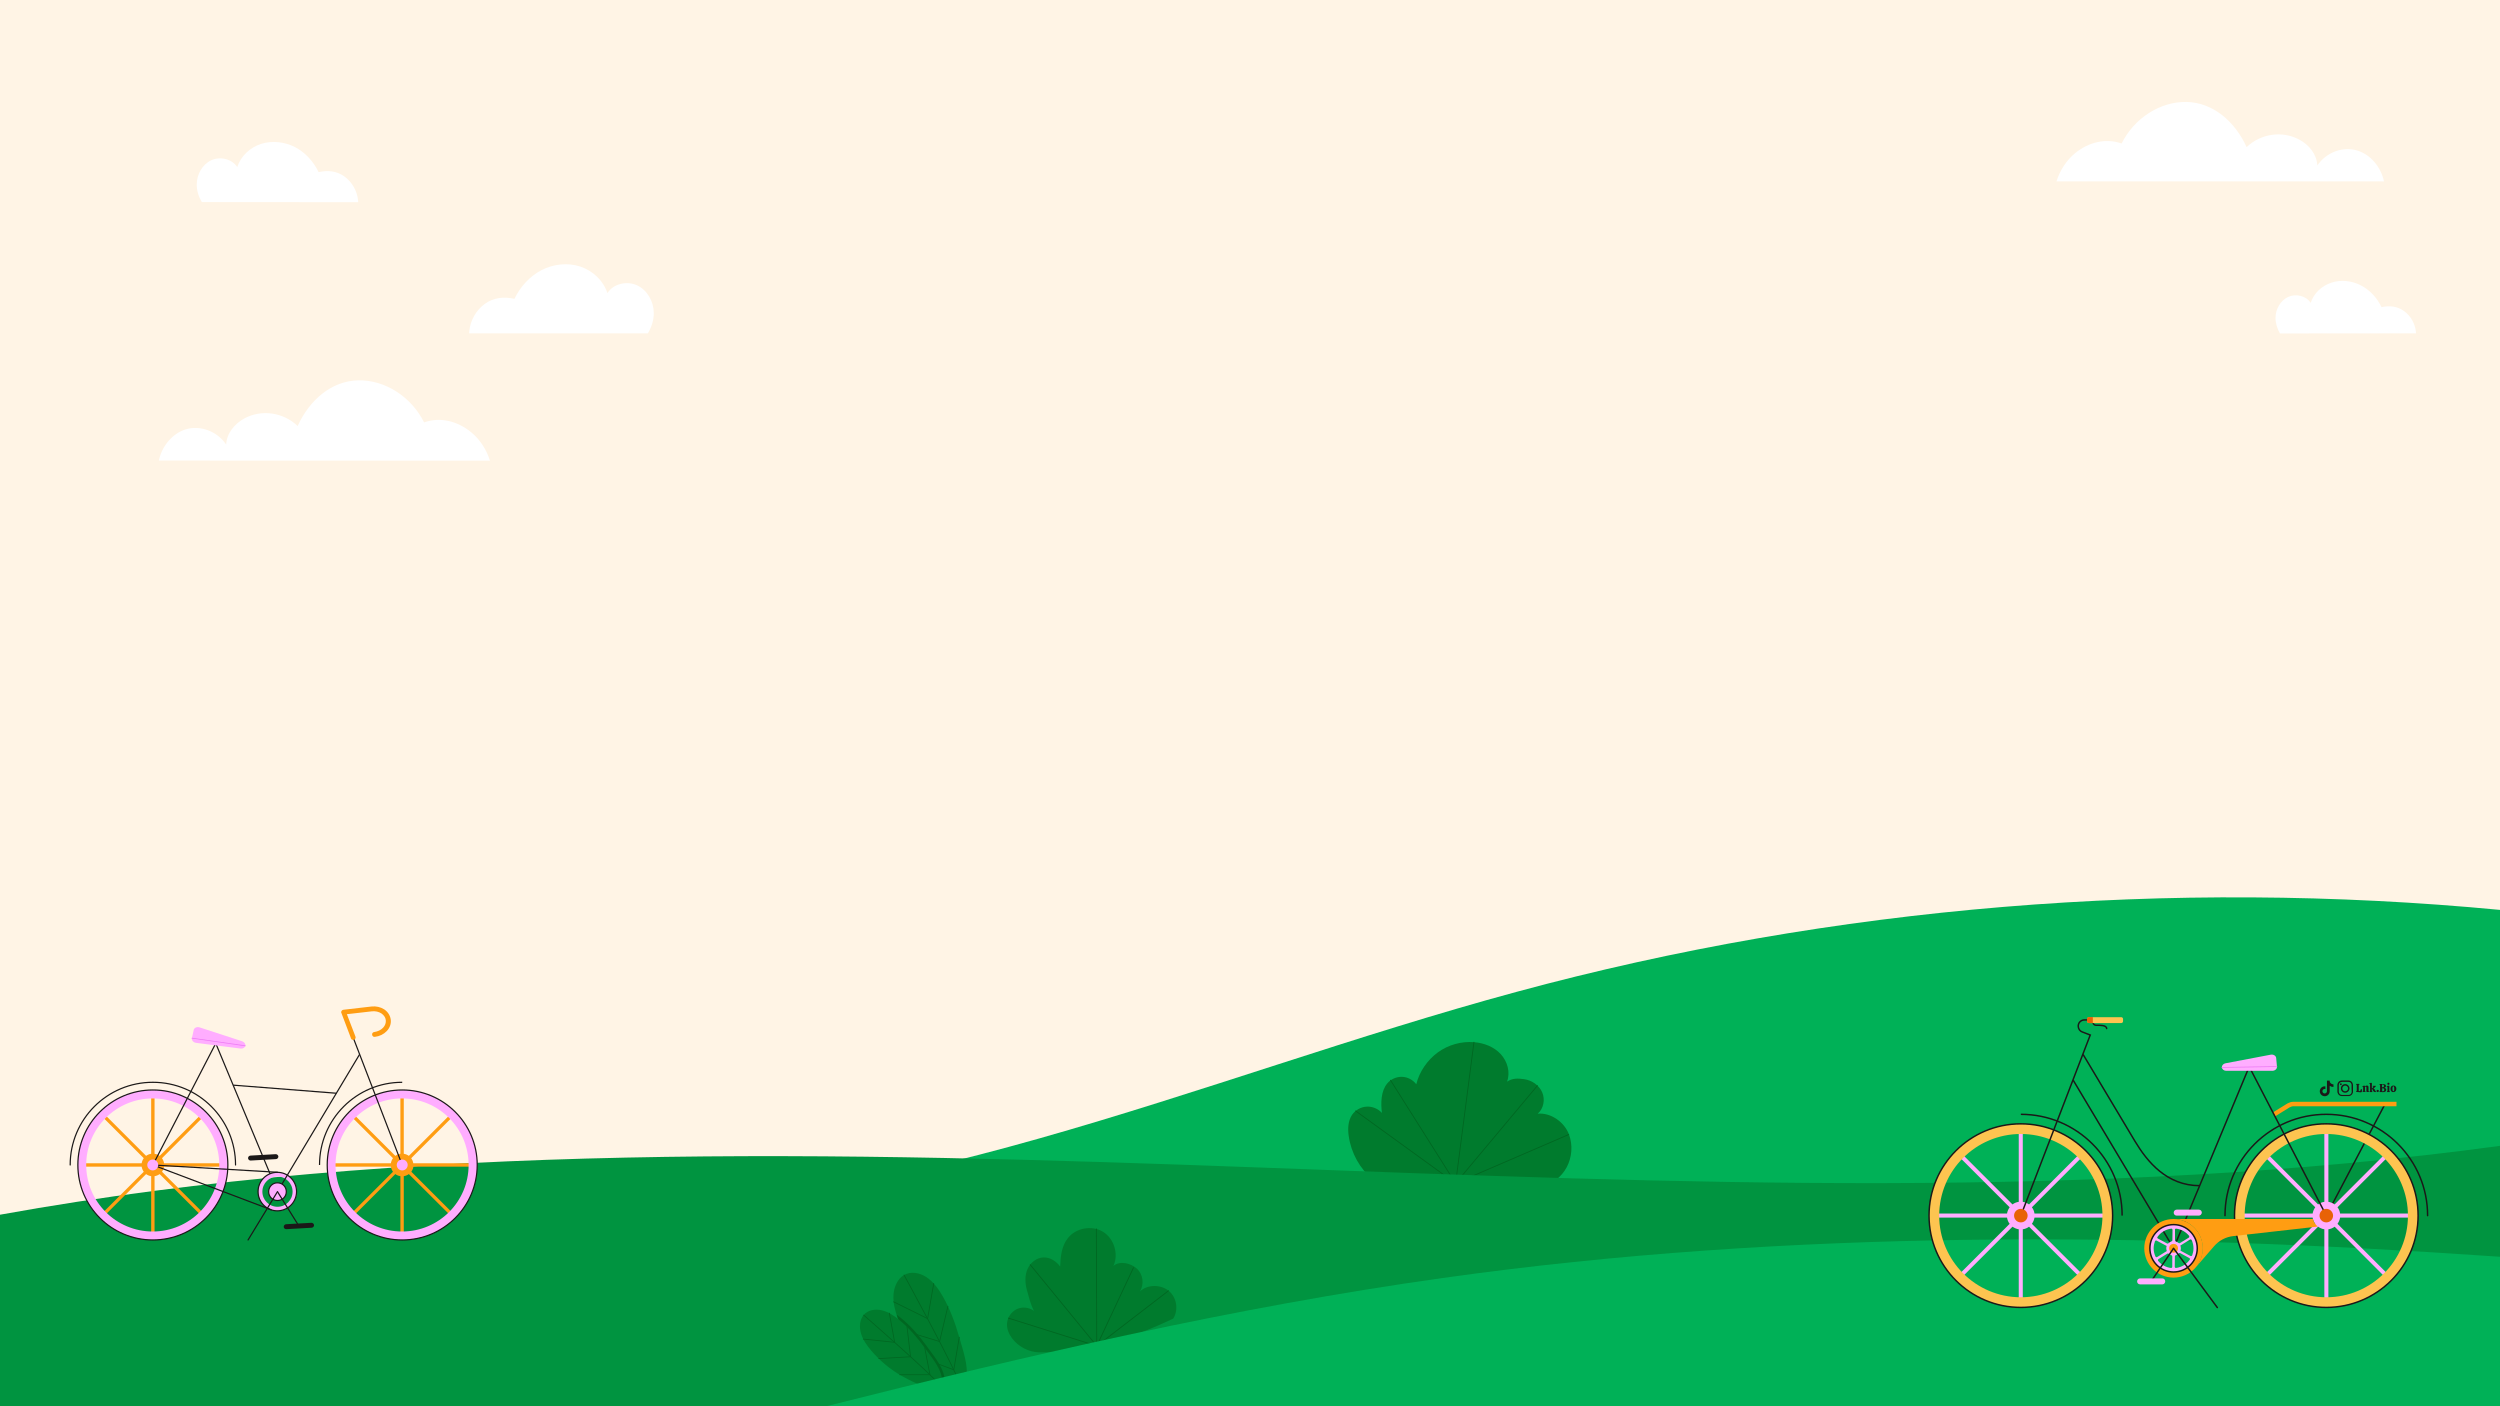 <?xml version="1.0" encoding="utf-8"?>
<!-- Generator: Adobe Illustrator 26.3.1, SVG Export Plug-In . SVG Version: 6.00 Build 0)  -->
<svg version="1.1" id="Layer_2_00000047038296340135503810000016814839915446983358_"
	 xmlns="http://www.w3.org/2000/svg" xmlns:xlink="http://www.w3.org/1999/xlink" x="0px" y="0px" viewBox="0 0 1920 1080"
	 style="enable-background:new 0 0 1920 1080;" xml:space="preserve">
<style type="text/css">
	.st0{fill:#FFF4E5;}
	.st1{fill:#FFFFFF;}
	.st2{fill:#00B157;}
	.st3{fill:#007B2D;}
	.st4{fill:none;stroke:#006721;stroke-width:0.67;stroke-linecap:round;stroke-linejoin:round;stroke-miterlimit:10;}
	.st5{fill:#009440;}
	.st6{fill:#FF9D12;}
	.st7{fill:#FFADFF;}
	.st8{fill:none;stroke:#1B1818;stroke-width:0.936;stroke-linecap:round;stroke-linejoin:round;stroke-miterlimit:10;}
	.st9{fill:none;stroke:#1B1818;stroke-width:0.936;stroke-linecap:round;stroke-linejoin:round;stroke-miterlimit:10;}
	.st10{fill:none;stroke:#1B1818;stroke-width:0.936;stroke-miterlimit:10;}
	.st11{fill:#1B1818;}
	.st12{fill:none;stroke:#EC79F3;stroke-width:0.562;stroke-linecap:round;stroke-linejoin:round;stroke-miterlimit:10;}
	.st13{fill:none;stroke:#006721;stroke-width:0.681;stroke-linecap:round;stroke-linejoin:round;stroke-miterlimit:10;}
	.st14{fill:none;stroke:#006721;stroke-width:0.638;stroke-linecap:round;stroke-linejoin:round;stroke-miterlimit:10;}
	.st15{fill:#006721;}
	.st16{fill:none;stroke:#1B1818;stroke-width:1.147;stroke-linecap:round;stroke-linejoin:round;stroke-miterlimit:10;}
	.st17{fill:none;stroke:#FF9D12;stroke-width:3.442;stroke-miterlimit:10;}
	.st18{fill:none;stroke:#1B1818;stroke-width:1.147;stroke-linecap:round;stroke-miterlimit:10;}
	.st19{fill:#FDC450;}
	.st20{fill:none;stroke:#1B1818;stroke-width:1.147;stroke-miterlimit:10;}
	.st21{fill:#E86207;}
	.st22{fill:none;stroke:#EC79F3;stroke-width:0.574;stroke-linecap:round;stroke-linejoin:round;stroke-miterlimit:10;}
</style>
<rect class="st0" width="1920" height="1080"/>
<path class="st1" d="M376.3,353.8c-2.7-8.6-7.7-16.3-14.4-21.8c-10.5-8.6-23.8-12-36.2-7.6c-9.8-19.7-30-32.7-50.5-32.3
	c-20.5,0.4-37.5,15-46.6,35.1c-11-10.6-27.9-13-41-5.8c-7.2,4-13.5,11.1-13.9,20c-7-10.3-20-15.1-31.3-11.6
	c-10,3.2-18.1,12.8-20.4,23.9L376.3,353.8L376.3,353.8z"/>
<path class="st1" d="M1579.4,139.2c2.7-8.5,7.7-16.1,14.2-21.5c10.4-8.5,23.5-11.8,35.8-7.5c9.7-19.5,29.7-32.3,49.9-31.9
	c20.2,0.4,37.1,14.9,46.1,34.7c10.9-10.5,27.6-12.8,40.6-5.7c7.2,3.9,13.3,11,13.7,19.8c6.9-10.2,19.8-15,31-11.4
	c9.9,3.1,17.9,12.6,20.2,23.6h-251.5L1579.4,139.2L1579.4,139.2z"/>
<path class="st1" d="M360.3,256c0-0.5,0-1,0.1-1.6c0.8-8.3,5.2-16.1,11.9-21c6.7-4.9,14.7-5.7,22.8-3.9c4.4-9.2,11.6-17.2,20.7-22
	c9.1-4.7,20.1-6,29.8-2.8c9.7,3.2,17.7,10.7,20.9,20.4c4.6-7.3,15.1-9.6,22.9-5.9c7.8,3.7,12.6,12.4,12.7,21
	c0.1,5.5-1.7,11-4.5,15.8H360.3z"/>
<path class="st1" d="M275.1,155.3c0-0.5,0-0.9-0.1-1.4c-0.7-7.2-4.6-14.1-10.4-18.3c-5.9-4.3-12.8-5-19.9-3.4
	c-3.9-8.1-10.2-15.1-18.1-19.2c-8-4.1-17.5-5.2-26.1-2.5c-8.5,2.8-15.5,9.3-18.3,17.8c-4.1-6.3-13.2-8.4-20-5.2s-11,10.8-11.1,18.3
	c-0.1,4.9,1.4,9.6,3.9,13.8L275.1,155.3L275.1,155.3z"/>
<path class="st1" d="M1855.5,256c0-0.4,0-0.8-0.1-1.2c-0.6-6.3-4-12.2-9.1-15.9s-11.2-4.4-17.3-3c-3.3-7-8.8-13.1-15.8-16.7
	c-6.9-3.6-15.3-4.6-22.7-2.1c-7.4,2.4-13.5,8.1-15.9,15.5c-3.5-5.5-11.5-7.3-17.4-4.5s-9.6,9.4-9.6,16c0,4.2,1.3,8.3,3.4,12
	L1855.5,256L1855.5,256z"/>
<path class="st2" d="M1920,698.8c-253.1-24.1-512.1-3-755.1,62.9C919.5,828.1,680,940.4,423.3,927c0.8,48.3-4.2,105.5,10.2,153H1920
	V698.8z"/>
<g>
	<path class="st3" d="M1054.5,906.1c-10.1-8.4-16.9-20.7-18.7-33.7c-0.8-5.5-0.5-11.5,2.5-16.1c2.5-3.7,6.7-6.1,11.1-6.4
		c4.4-0.3,8.9,1.5,11.9,4.8c-0.9-7.6-0.8-16.7,4.1-22.6c2.7-3.3,7-5.2,11.3-5.1c4.3,0.1,8.4,2.3,11,5.7c2.3-9.6,8.6-18.7,16.6-24.5
		s18-8.6,27.8-7.8c7.6,0.6,15.2,3.5,20.4,9.1c5.2,5.6,7.6,14,4.9,21.2c4-2.7,8.3-2.6,13.1-1.9c5.9,0.8,11.5,4.6,13.9,10.1
		s1.1,12.5-3.4,16.4c10.1-0.9,20.5,6.5,24,16c3,8.1,2.3,17.5-1.8,25.2c-4.1,7.6-11.6,13.4-20,15.4"/>
	<g>
		<line class="st4" x1="1132" y1="800.4" x2="1117.9" y2="908.8"/>
		<line class="st4" x1="1117.9" y1="908.8" x2="1067.9" y2="829.6"/>
		<line class="st4" x1="1041.1" y1="853.2" x2="1117.9" y2="908.8"/>
		<line class="st4" x1="1180.7" y1="833.8" x2="1117.9" y2="908.8"/>
		<line class="st4" x1="1204.8" y1="871.3" x2="1117.9" y2="908.8"/>
	</g>
</g>
<path class="st5" d="M1920,880c-311,42.4-633.6,28.4-951,16.7c-324.1-12-655.4-20.5-969,36.2V1080h1920V880z"/>
<g>
	<path class="st6" d="M254.7,896v-2.6h45.5c0.2-1.4,0.8-2.8,1.6-3.9l-32.2-32.2l1.8-1.8l32.2,32.2c1.1-0.8,2.5-1.4,3.9-1.6v-45.5
		h2.6v45.5c1.4,0.2,2.8,0.8,3.9,1.6l32.2-32.2l1.8,1.8l-32.2,32.2c0.8,1.1,1.4,2.5,1.6,3.9H363v2.6h-45.5c-0.2,1.4-0.8,2.8-1.6,3.9
		l32.2,32.2l-1.8,1.8L314,901.7c-1.1,0.8-2.5,1.4-3.9,1.6v45.5h-2.6v-45.5c-1.4-0.2-2.8-0.8-3.9-1.6l-32.2,32.2l-1.8-1.8l32.2-32.2
		c-0.8-1.1-1.4-2.5-1.6-3.9H254.7z"/>
	<path class="st6" d="M63.3,896v-2.6h45.5c0.2-1.4,0.8-2.8,1.6-3.9l-32.2-32.2l1.8-1.8l32.2,32.2c1.1-0.8,2.5-1.4,3.9-1.6v-45.5h2.6
		v45.5c1.4,0.2,2.8,0.8,3.9,1.6l32.2-32.2l1.8,1.8l-32.2,32.2c0.8,1.1,1.4,2.5,1.6,3.9h45.5v2.6H126c-0.2,1.4-0.8,2.8-1.6,3.9
		l32.2,32.2l-1.8,1.8l-32.2-32.2c-1.1,0.8-2.5,1.4-3.9,1.6v45.5h-2.6v-45.5c-1.4-0.2-2.8-0.8-3.9-1.6L80,933.9l-1.8-1.8l32.2-32.2
		c-0.8-1.1-1.4-2.5-1.6-3.9H63.3z"/>
	<path class="st7" d="M251.3,894.7c0,31.8,25.8,57.6,57.6,57.6s57.6-25.8,57.6-57.6s-25.8-57.6-57.6-57.6
		C277.1,837.1,251.3,862.9,251.3,894.7z M257.7,894.7c0-28.2,22.9-51.1,51.1-51.1s51.1,22.9,51.1,51.1c0,28.2-22.9,51.1-51.1,51.1
		S257.7,922.9,257.7,894.7z"/>
	<path class="st7" d="M59.8,894.7c0,31.8,25.8,57.6,57.6,57.6s57.6-25.8,57.6-57.6s-25.8-57.6-57.6-57.6S59.8,862.9,59.8,894.7z
		 M66.2,894.7c0-28.2,22.9-51.1,51.1-51.1s51.1,22.9,51.1,51.1c0,28.2-22.9,51.1-51.1,51.1S66.2,922.9,66.2,894.7z"/>
	<g>
		<path class="st7" d="M198.3,915.2c0,8.2,6.6,14.8,14.8,14.8s14.8-6.6,14.8-14.8s-6.6-14.8-14.8-14.8
			C204.9,900.3,198.3,907,198.3,915.2z M201.5,915.2c0-6.4,5.2-11.6,11.6-11.6c6.4,0,11.6,5.2,11.6,11.6c0,6.4-5.2,11.6-11.6,11.6
			S201.5,921.6,201.5,915.2z"/>
		
			<ellipse transform="matrix(0.707 -0.707 0.707 0.707 -584.739 418.748)" class="st8" cx="213.1" cy="915.2" rx="14.8" ry="14.8"/>
		<path class="st7" d="M206.3,915.2c0,3.8,3,6.8,6.8,6.8s6.8-3,6.8-6.8s-3-6.8-6.8-6.8C209.4,908.3,206.3,911.4,206.3,915.2z"/>
		<path class="st9" d="M206.3,915.2c0,3.8,3,6.8,6.8,6.8s6.8-3,6.8-6.8s-3-6.8-6.8-6.8C209.4,908.3,206.3,911.4,206.3,915.2z"/>
	</g>
	<g>
		<line class="st10" x1="179.1" y1="833.4" x2="258.3" y2="839.6"/>
		<line class="st10" x1="207.4" y1="901.5" x2="165.7" y2="801.3"/>
		<circle class="st10" cx="308.9" cy="894.7" r="57.6"/>
		<path class="st10" d="M308.9,831.2c-35.1,0-63.5,28.4-63.5,63.5"/>
		<path class="st9" d="M180.9,894.7c0-35.1-28.4-63.5-63.5-63.5s-63.5,28.4-63.5,63.5"/>
		<circle class="st9" cx="117.4" cy="894.7" r="57.6"/>
		<polyline class="st9" points="208.2,929.1 117.4,894.7 213.1,900.3 		"/>
		<line class="st9" x1="117.4" y1="894.7" x2="165.7" y2="801.3"/>
		<line class="st10" x1="308.9" y1="894.7" x2="264.6" y2="779.6"/>
		<line class="st10" x1="276.2" y1="809.7" x2="216.6" y2="909.3"/>
	</g>
	<g>
		<path class="st6" d="M271.2,798.6c0.2,0,0.4,0,0.7-0.1c1-0.4,1.5-1.4,1.1-2.4l-6.6-17.2l19.2-2.2c2.7-0.3,5.3,0.3,7.3,1.6
			c1.9,1.3,3.2,3.1,3.4,5.2s-0.5,4.1-2.1,5.8c-1.7,1.8-4.1,2.9-6.8,3.3c-1,0.1-1.8,1-1.6,2.1c0.1,1,1,1.8,2.1,1.6
			c3.6-0.4,6.8-2,9.1-4.4c2.4-2.5,3.5-5.7,3.1-8.8c-0.4-3.2-2.2-6-5-7.9c-2.8-1.8-6.3-2.6-9.8-2.2l-21.6,2.5
			c-0.6,0.1-1.1,0.4-1.4,0.9s-0.4,1.1-0.1,1.6l7.4,19.5C269.7,798.1,270.4,798.6,271.2,798.6z"/>
	</g>
	<circle class="st7" cx="308.9" cy="894.7" r="4.2"/>
	<g>
		<path class="st11" d="M219.8,944h0.1l19.5-1.1c1-0.1,1.8-0.9,1.8-2c-0.1-1-1-1.8-2-1.8l-19.5,1.1c-1,0.1-1.8,0.9-1.8,2
			C217.9,943.2,218.8,944,219.8,944z"/>
	</g>
	<g>
		<path class="st11" d="M192.4,891.3h0.1l19.5-1.1c1-0.1,1.8-0.9,1.8-2c-0.1-1-1-1.8-2-1.8l-19.5,1.1c-1,0.1-1.8,0.9-1.8,2
			C190.6,890.5,191.4,891.3,192.4,891.3z"/>
	</g>
	<path class="st7" d="M113.1,894.7c0,2.3,1.9,4.2,4.2,4.2c2.3,0,4.2-1.9,4.2-4.2s-1.9-4.2-4.2-4.2S113.1,892.4,113.1,894.7z"/>
	<line class="st10" x1="229.5" y1="941.5" x2="213.1" y2="915.2"/>
	<g>
		<path class="st7" d="M150.5,800.9l34.3,4.4c1.7,0.2,3.3-0.7,3.6-2.1l0,0c0.3-1.4-0.7-2.9-2.4-3.5L153.2,789
			c-1.9-0.6-4,0.3-4.4,1.9l-1.4,6.3C147,798.9,148.5,800.6,150.5,800.9z"/>
		<line class="st12" x1="188.4" y1="803.2" x2="147.4" y2="797.3"/>
	</g>
	<line class="st9" x1="213.1" y1="915.2" x2="190.5" y2="952.3"/>
</g>
<g>
	<g>
		<path class="st3" d="M798.3,1038.6c-8.1-0.1-16-4.2-20.9-10.6c-2.5-3.3-4.3-7.4-4-11.6c0.3-4.6,3.3-9,7.5-11s9.5-1.4,13.2,1.4
			c-2.6-4.8-4-10.9-5.5-16.2c-1.4-5.2-1.6-11,0.5-15.9c2.2-5,7-8.9,12.5-9c5-0.1,9.6,3,12.6,7c0.3-7.8,1.1-15.7,5.9-21.8
			c6.2-7.9,18.4-10.1,27-4.9c8.5,5.2,12.2,17.2,8,26.2c4.9-4.1,13.2-2.2,18,2.1s5.8,12.2,2.3,17.6c5.6-5.5,15.9-5.6,22.1-0.6
			c6.2,5,7.8,14.7,3.5,21.4C869.4,1027.8,833.2,1039.2,798.3,1038.6z"/>
		<g>
			<line class="st13" x1="842" y1="943.8" x2="842.3" y2="1033.7"/>
			<line class="st13" x1="791.2" y1="971.3" x2="842.3" y2="1033.7"/>
			<line class="st13" x1="774.4" y1="1012.3" x2="842.3" y2="1033.7"/>
			<line class="st13" x1="870.5" y1="973.6" x2="842.3" y2="1033.7"/>
			<line class="st13" x1="897.4" y1="991.3" x2="842.3" y2="1033.7"/>
		</g>
	</g>
	<g>
		<g>
			<path class="st3" d="M689.6,1012.7c-2.2-5.9-3.8-12.1-3.4-18.3c0.4-6.2,3.2-12.4,8.1-15.2c5.2-3,12-1.8,17.3,1.7
				c5.2,3.5,9.2,9,12.4,14.6c5.6,9.8,9.6,20.5,12.7,31.5c2.5,8.9,7.2,21.8,5.4,31c-4.4,21.5-31-9.4-36.9-17
				C698.7,1032.5,693.3,1022.9,689.6,1012.7z"/>
			<g>
				<path class="st14" d="M694.3,979.2c0,0,40.3,73.6,43.7,85.6"/>
				<polyline class="st14" points="686.3,999.8 712.4,1012.7 717.1,985.7 				"/>
				<polyline class="st14" points="693.4,1021.7 721.6,1030.3 728,1003.2 				"/>
				<polyline class="st14" points="706.3,1042.3 732.5,1052 736.7,1027 				"/>
			</g>
			<path class="st15" d="M725.2,1057.4c-1.1-6.9-6.6-14.3-11-20.2c-0.9-1.1-1.7-2.2-2.4-3.3c-6.3-8.7-12.6-15.7-19.3-21.2
				c-1.1-0.9-2.4-2-3.9-3c0.3,1,0.7,2.1,1.1,3.1c3.7,10.2,9.1,19.7,15.6,28.2c3.1,4,11.9,14.4,20.2,20.3
				C725.5,1060.1,725.5,1058.8,725.2,1057.4z"/>
		</g>
		<g>
			<path class="st3" d="M669.3,1037.5c-3.4-4-6.5-8.3-8-13.3c-1.5-4.9-1.1-10.6,1.9-14.2c3.2-3.9,8.9-4.9,14-3.7s9.7,4.3,13.9,7.8
				c7.2,6,13.4,13.2,19,20.9c4.5,6.3,11.9,14.9,13.1,22.6c2.8,18.1-26.9,1.6-33.7-2.7C682.1,1050.3,675.2,1044.4,669.3,1037.5z"/>
			<g>
				<path class="st14" d="M663.3,1010c0,0,52.6,45.7,58.8,54.1"/>
				<polyline class="st14" points="663,1028.4 687.1,1030.9 683,1008.5 				"/>
				<polyline class="st14" points="674.9,1043.4 699.3,1042 696.6,1019 				"/>
				<polyline class="st14" points="690.9,1055.8 714.2,1055.8 710.2,1035.1 				"/>
			</g>
		</g>
	</g>
</g>
<path class="st2" d="M1920,1080V965.2c-271.4-18.9-544.6-21.3-812,16.3c-160.9,22.6-317.8,59.3-473.5,98.5H1920z"/>
<g>
	<line class="st16" x1="1831.7" y1="847.9" x2="1786.6" y2="933.6"/>
	<path class="st17" d="M1840.5,847.9h-79.2c-1.3,0-2.5,0.4-3.6,1l-11.2,6.9"/>
	<path class="st18" d="M1607.2,783.9c0,1.4,0.4,3.5,2.8,3.5s7.9-0.2,7.9,2.5"/>
	<path class="st7" d="M1618.3,935.2V932h-55.8c-0.3-1.8-0.9-3.4-2-4.8l39.4-39.4l-2.2-2.2l-39.4,39.4c-1.4-1-3-1.7-4.8-2v-55.8h-3.1
		V923c-1.8,0.3-3.4,0.9-4.8,2l-39.4-39.4l-2.2,2.2l39.4,39.4c-1,1.4-1.7,3-2,4.8h-55.8v3.1h55.8c0.3,1.8,0.9,3.4,2,4.8l-39.4,39.4
		l2.2,2.2l39.4-39.4c1.4,1,3,1.7,4.8,2v55.8h3.1v-55.8c1.8-0.3,3.4-0.9,4.8-2l39.4,39.4l2.2-2.2l-39.4-39.4c1-1.4,1.7-3,2-4.8h55.8
		V935.2z"/>
	<path class="st7" d="M1853,935.2V932h-55.8c-0.3-1.8-0.9-3.4-2-4.8l39.4-39.4l-2.2-2.2L1793,925c-1.4-1-3-1.7-4.8-2v-55.8h-3.1V923
		c-1.8,0.3-3.4,0.9-4.8,2l-39.4-39.4l-2.2,2.2l39.4,39.4c-1,1.4-1.7,3-2,4.8h-55.8v3.1h55.8c0.3,1.8,0.9,3.4,2,4.8l-39.4,39.4
		l2.2,2.2l39.4-39.4c1.4,1,3,1.7,4.8,2v55.8h3.1v-55.8c1.8-0.3,3.4-0.9,4.8-2l39.4,39.4l2.2-2.2l-39.4-39.4c1-1.4,1.7-3,2-4.8h55.8
		V935.2z"/>
	<path class="st19" d="M1552,863.1c-39,0-70.5,31.6-70.5,70.5c0,39,31.6,70.5,70.5,70.5c39,0,70.5-31.6,70.5-70.5
		C1622.5,894.7,1590.9,863.1,1552,863.1z M1552,996.3c-34.6,0-62.7-28.1-62.7-62.7c0-34.6,28.1-62.7,62.7-62.7s62.7,28.1,62.7,62.7
		C1614.6,968.2,1586.6,996.3,1552,996.3z"/>
	<path class="st19" d="M1786.6,863.1c-39,0-70.5,31.6-70.5,70.5c0,39,31.6,70.5,70.5,70.5c39,0,70.5-31.6,70.5-70.5
		C1857.2,894.7,1825.6,863.1,1786.6,863.1z M1786.6,996.3c-34.6,0-62.7-28.1-62.7-62.7c0-34.6,28.1-62.7,62.7-62.7
		s62.7,28.1,62.7,62.7C1849.3,968.2,1821.3,996.3,1786.6,996.3z"/>
	<line class="st20" x1="1669.3" y1="958.7" x2="1727.4" y2="819.2"/>
	<circle class="st20" cx="1552" cy="933.6" r="70.5"/>
	<path class="st20" d="M1552,855.8c43,0,77.8,34.8,77.8,77.8"/>
	<path class="st16" d="M1708.8,933.6c0-43,34.8-77.8,77.8-77.8s77.8,34.8,77.8,77.8"/>
	<circle class="st16" cx="1786.6" cy="933.6" r="70.5"/>
	<line class="st16" x1="1786.6" y1="933.6" x2="1727.4" y2="819.2"/>
	<path class="st20" d="M1552,933.6l53.3-138.7l-6.2-2.4c-1.7-0.6-2.8-2.2-3-4l0,0c-0.3-2.8,1.9-5.2,4.7-5.2h12.3"/>
	<line class="st20" x1="1592.1" y1="829.4" x2="1669.3" y2="958.7"/>
	<path class="st21" d="M1557.2,933.6c0,2.9-2.3,5.2-5.2,5.2s-5.2-2.3-5.2-5.2s2.3-5.2,5.2-5.2S1557.2,930.8,1557.2,933.6z"/>
	<g>
		<path class="st7" d="M1688.8,933.6L1688.8,933.6h-17.1c-1.3,0-2.3-1-2.3-2.3s1.1-2.3,2.3-2.3h17c1.3,0,2.3,1,2.3,2.3
			C1690.9,932.5,1690,933.5,1688.8,933.6z"/>
	</g>
	<path class="st21" d="M1791.8,933.6c0,2.9-2.3,5.2-5.2,5.2c-2.9,0-5.2-2.3-5.2-5.2s2.3-5.2,5.2-5.2
		C1789.5,928.4,1791.8,930.8,1791.8,933.6z"/>
	<g>
		<path class="st7" d="M1745.1,822.4h-35.3c-1.8,0-3.2-1.1-3.4-2.6l0,0c-0.1-1.5,1.1-2.9,2.8-3.2l34.7-6.6c2.1-0.4,4,0.8,4.2,2.5
			l0.6,6.6C1748.9,820.9,1747.2,822.4,1745.1,822.4z"/>
		<line class="st22" x1="1706.4" y1="819.8" x2="1748.7" y2="819.1"/>
	</g>
	<path class="st20" d="M1599.8,809.8l39.8,66.6c9.6,16,24.6,34.2,49.8,34.2"/>
	<g>
		<path class="st6" d="M1646.8,958.7c0,12.4,10.1,22.5,22.5,22.5s22.5-10.1,22.5-22.5s-10.1-22.5-22.5-22.5
			S1646.8,946.3,1646.8,958.7z M1651.2,958.7c0-10,8.1-18.2,18.1-18.2s18.2,8.1,18.2,18.2c0,10-8.1,18.2-18.2,18.2
			C1659.3,976.8,1651.2,968.7,1651.2,958.7z"/>
		<path class="st7" d="M1651.2,958.7c0,10,8.1,18.2,18.1,18.2s18.2-8.1,18.2-18.2c0-10-8.1-18.2-18.2-18.2
			C1659.3,940.5,1651.2,948.7,1651.2,958.7z M1674.6,960.5c0.2-0.6,0.3-1.1,0.3-1.8c0-0.8-0.2-1.5-0.4-2.1l7.4-4.6
			c0.5-0.3,1.1-0.1,1.3,0.4c0.9,1.9,1.4,4.1,1.4,6.3c0,1.9-0.4,3.7-1,5.4c-0.2,0.5-0.8,0.7-1.3,0.5L1674.6,960.5z M1670.3,964.9
			c0-0.4,0.3-0.8,0.7-0.9c0.9-0.3,1.7-0.8,2.3-1.4c0.3-0.3,0.7-0.4,1.1-0.2l7,3.8c0.5,0.3,0.7,0.9,0.3,1.3
			c-2.4,3.4-6.1,5.7-10.5,6.3c-0.5,0.1-1-0.4-1-0.9L1670.3,964.9L1670.3,964.9z M1670.3,944.5c0-0.5,0.5-1,1-0.9
			c4,0.5,7.4,2.5,9.9,5.5c0.3,0.4,0.2,1.1-0.2,1.4l-6.8,4.2c-0.4,0.2-0.8,0.2-1.1-0.1c-0.6-0.5-1.3-0.9-2-1.1
			c-0.4-0.1-0.7-0.5-0.7-0.9v-8.1L1670.3,944.5L1670.3,944.5z M1668.4,952.5c0,0.4-0.3,0.8-0.7,0.9c-0.9,0.3-1.7,0.8-2.3,1.4
			c-0.3,0.3-0.7,0.4-1.1,0.2l-7-3.8c-0.5-0.3-0.7-0.9-0.3-1.3c2.4-3.4,6.1-5.7,10.5-6.3c0.5-0.1,1,0.4,1,0.9L1668.4,952.5
			L1668.4,952.5z M1657.7,967l6.8-4.2c0.4-0.2,0.8-0.2,1.1,0.1c0.6,0.5,1.3,0.9,2,1.1c0.4,0.1,0.7,0.5,0.7,0.9v8c0,0.5-0.5,1-1,0.9
			c-4-0.5-7.4-2.5-9.9-5.5C1657.1,967.9,1657.3,967.3,1657.7,967z M1655.4,965c-0.9-1.9-1.4-4.1-1.4-6.3c0-1.9,0.4-3.7,1-5.4
			c0.2-0.5,0.8-0.7,1.3-0.5l7.7,4.1c-0.2,0.6-0.3,1.1-0.3,1.8c0,0.8,0.2,1.5,0.4,2.1l-7.4,4.6C1656.3,965.7,1655.6,965.5,1655.4,965
			z"/>
		<circle class="st16" cx="1669.3" cy="958.7" r="18.2"/>
		<circle class="st6" cx="1669.3" cy="958.7" r="3.4"/>
	</g>
	<path class="st19" d="M1604.3,785.7h24.8c0.8,0,1.4-0.6,1.4-1.4v-1.7c0-0.8-0.6-1.4-1.4-1.4h-24.8c-0.8,0-1.4,0.6-1.4,1.4v1.7
		C1602.8,785,1603.5,785.7,1604.3,785.7z"/>
	<path class="st21" d="M1602.8,784.1v-1.5c0-0.9,0.7-1.5,1.5-1.5h3v4.6h-3C1603.5,785.7,1602.8,785,1602.8,784.1z"/>
	<path class="st6" d="M1776.3,936.2c0.6,2.4,2,4.4,3.8,5.8l-64.8,7.3c-5.8,0.6-11.1,3.4-14.9,7.8l-13.7,15.8c3.1-3.9,5-8.8,5-14.2
		c0-12.4-10.1-22.5-22.5-22.5L1776.3,936.2L1776.3,936.2z"/>
	<line class="st20" x1="1652" y1="984.2" x2="1669.3" y2="958.7"/>
	<g>
		<path class="st7" d="M1660.7,986.4L1660.7,986.4h-17.1c-1.3,0-2.3-1-2.3-2.3s1.1-2.3,2.3-2.3h17c1.3,0,2.3,1,2.3,2.3
			C1662.8,985.4,1661.9,986.4,1660.7,986.4z"/>
	</g>
	<line class="st16" x1="1669.3" y1="958.7" x2="1702.9" y2="1004.2"/>
</g>
<g id="Popular_Chips_1_">
	<g>
		<g>
			<path class="st11" d="M1809.7,838.6c-0.1-0.1-0.1-0.2-0.2-0.3c0-0.1,0-0.2,0-0.3c0.2,0,0.3,0,0.4-0.1s0.1-0.2,0.1-0.3v-4.2
				c0-0.2,0-0.3-0.1-0.3c-0.1-0.1-0.2-0.1-0.4-0.1c0-0.1,0-0.2,0-0.3s0.1-0.2,0.2-0.3h2.2c0.1,0.1,0.2,0.3,0.2,0.6
				c-0.2,0-0.4,0-0.5,0.1s-0.1,0.2-0.1,0.4v4.5h0.3c0.4,0,0.8-0.1,1-0.4s0.3-0.7,0.3-1.2h0.6c0.1,0.1,0.2,0.2,0.2,0.5
				c0.1,0.3,0.1,0.5,0.1,0.8c0,0.4-0.1,0.7-0.2,0.9c-0.1,0.2-0.4,0.3-0.7,0.3L1809.7,838.6L1809.7,838.6z"/>
			<path class="st11" d="M1819.4,838.4c-0.1,0.1-0.2,0.2-0.5,0.2c-0.2,0-0.4,0.1-0.7,0.1c-0.3,0-0.4,0-0.6-0.1
				c-0.1-0.1-0.2-0.2-0.2-0.5v-2.8c0-0.2,0-0.4-0.1-0.5s-0.2-0.2-0.4-0.2c-0.2,0-0.5,0.1-0.6,0.3v2.7c0,0.2,0,0.3,0.1,0.4
				s0.2,0.1,0.4,0.1c0,0.2-0.1,0.3-0.2,0.5h-2c-0.1-0.1-0.2-0.3-0.2-0.5c0.2,0,0.3,0,0.4-0.1s0.1-0.2,0.1-0.4V835
				c0-0.2,0-0.3-0.1-0.3c-0.1-0.1-0.2-0.1-0.5-0.1v-0.4c0.2-0.1,0.5-0.2,0.8-0.3s0.6-0.1,0.8-0.1c0.1,0,0.2,0,0.3,0.1
				c0.1,0.1,0.1,0.2,0.1,0.5c0.2-0.2,0.3-0.3,0.6-0.5c0.2-0.1,0.5-0.2,0.8-0.2c0.4,0,0.8,0.1,1,0.3s0.3,0.6,0.3,1.1v2.5
				c0,0.3,0.1,0.5,0.4,0.5L1819.4,838.4z"/>
			<path class="st11" d="M1824.8,838.3c0,0.1-0.1,0.2-0.2,0.3s-0.3,0.1-0.6,0.1c-0.3,0-0.6-0.1-0.8-0.2c-0.2-0.1-0.4-0.3-0.5-0.5
				s-0.2-0.4-0.4-0.7c-0.1-0.3-0.2-0.5-0.3-0.7c-0.1-0.2-0.2-0.3-0.4-0.3v1.4c0,0.2,0,0.3,0.1,0.4s0.2,0.1,0.4,0.1
				c0,0.2-0.1,0.3-0.2,0.5h-2c-0.1-0.1-0.2-0.3-0.2-0.5c0.2,0,0.3,0,0.4-0.1s0.1-0.2,0.1-0.4v-4.9c0-0.2,0-0.3-0.1-0.3
				c-0.1-0.1-0.2-0.1-0.5-0.1V832c0.2-0.1,0.5-0.2,0.8-0.3s0.6-0.1,0.8-0.1c0.1,0,0.2,0,0.3,0.1c0.1,0.1,0.1,0.2,0.1,0.3v4l1-1
				c0.1-0.1,0.2-0.2,0.2-0.3s-0.1-0.2-0.2-0.2s-0.2-0.1-0.4-0.1c0-0.1,0-0.2,0.1-0.3c0-0.1,0.1-0.2,0.2-0.2h2
				c0.1,0.1,0.2,0.3,0.2,0.5c-0.1,0-0.3,0-0.3,0.1c-0.1,0-0.2,0.1-0.2,0.2l-1.4,1.4c0.2,0,0.4,0.1,0.6,0.2s0.3,0.3,0.4,0.5
				c0.2,0.3,0.2,0.4,0.2,0.4c0.2,0.4,0.4,0.6,0.4,0.7C1824.5,838,1824.6,838.1,1824.8,838.3L1824.8,838.3z"/>
			<path class="st11" d="M1826.7,838.5c-0.2,0.2-0.4,0.2-0.6,0.2c-0.3,0-0.5-0.1-0.7-0.2c-0.2-0.2-0.2-0.4-0.2-0.6
				c0-0.3,0.1-0.5,0.2-0.7c0.2-0.2,0.4-0.2,0.7-0.2c0.3,0,0.5,0.1,0.6,0.2c0.2,0.2,0.2,0.4,0.2,0.7
				C1826.9,838.1,1826.8,838.3,1826.7,838.5z"/>
			<path class="st11" d="M1829.2,838.7c-0.7,0-1.2,0-1.6,0c-0.1-0.2-0.2-0.4-0.2-0.6c0.2,0,0.3,0,0.4-0.1s0.1-0.2,0.1-0.3v-4.2
				c0-0.2,0-0.3-0.1-0.3c-0.1-0.1-0.2-0.1-0.4-0.1c0-0.2,0.1-0.4,0.2-0.6c0.3,0,0.8,0,1.6,0c0.3,0,0.5,0,0.6,0c0.9,0,1.6,0.2,2,0.4
				c0.4,0.3,0.6,0.7,0.6,1.1c0,0.4-0.1,0.6-0.3,0.9c-0.2,0.2-0.5,0.4-0.9,0.6c0.5,0.1,0.9,0.3,1.1,0.5s0.3,0.6,0.3,1
				c0,1.2-0.9,1.8-2.7,1.8C1829.7,838.7,1829.5,838.7,1829.2,838.7z M1830.9,834c0-0.3-0.1-0.6-0.3-0.8c-0.2-0.2-0.5-0.3-0.8-0.3
				c-0.2,0-0.3,0-0.4,0v2.1c0.1,0,0.2,0,0.3,0C1830.5,835.1,1830.9,834.7,1830.9,834z M1831.1,837c0-0.4-0.1-0.7-0.3-0.9
				s-0.6-0.3-1-0.3h-0.3v2.3c0.2,0,0.3,0,0.4,0C1830.7,838.1,1831.1,837.7,1831.1,837z"/>
			<path class="st11" d="M1835,837.7c0,0.2,0,0.3,0.1,0.4s0.2,0.1,0.4,0.1c0,0.2-0.1,0.4-0.2,0.5h-2c-0.1-0.1-0.2-0.3-0.2-0.5
				c0.2,0,0.3,0,0.4-0.1s0.1-0.2,0.1-0.4v-2.6c0-0.2,0-0.3-0.1-0.4c-0.1-0.1-0.2-0.1-0.5-0.1v-0.4c0.1-0.1,0.4-0.2,0.7-0.3
				c0.3-0.1,0.6-0.1,0.9-0.1c0.1,0,0.2,0,0.3,0.1c0.1,0.1,0.1,0.2,0.1,0.3L1835,837.7L1835,837.7z M1834.9,832.9
				c-0.2,0.2-0.4,0.2-0.6,0.2s-0.5-0.1-0.6-0.2c-0.2-0.1-0.2-0.4-0.2-0.6s0.1-0.5,0.2-0.6c0.2-0.2,0.4-0.2,0.6-0.2s0.5,0.1,0.6,0.2
				c0.2,0.2,0.2,0.4,0.2,0.6C1835.1,832.6,1835.1,832.8,1834.9,832.9z"/>
			<path class="st11" d="M1836.5,838.1c-0.4-0.4-0.6-1-0.6-1.8c0-0.5,0.1-1,0.3-1.4c0.2-0.4,0.4-0.7,0.8-0.9
				c0.3-0.2,0.7-0.3,1.2-0.3c0.4,0,0.8,0.1,1.1,0.3c0.3,0.2,0.6,0.5,0.8,0.8c0.2,0.4,0.3,0.8,0.3,1.3c0,0.5-0.1,1-0.3,1.4
				c-0.2,0.4-0.5,0.7-0.8,0.9c-0.3,0.2-0.7,0.3-1.2,0.3C1837.4,838.8,1836.9,838.5,1836.5,838.1z M1838.6,837.7
				c0.1-0.2,0.2-0.7,0.2-1.3c0-0.5,0-1-0.1-1.3s-0.1-0.5-0.2-0.6s-0.2-0.2-0.4-0.2c-0.2,0-0.4,0.1-0.5,0.4s-0.2,0.7-0.2,1.3
				c0,0.5,0,1,0.1,1.2c0,0.3,0.1,0.5,0.2,0.6s0.2,0.2,0.4,0.2C1838.3,838.1,1838.5,838,1838.6,837.7z"/>
		</g>
	</g>
	<g>
		<path class="st11" d="M1807.1,835.9c0,0.8,0,1.6,0,2.3c0,0.5,0,0.9-0.2,1.3c-0.5,1.3-1.4,2-2.8,2.3c-0.1,0-0.2,0-0.4,0
			c-1.8,0-3.5,0-5.2,0c-1.4,0-2.9-1-3.3-2.7c0-0.2-0.1-0.5-0.1-0.7c0-1.7,0-3.4,0-5.1c0-0.5,0.1-1.1,0.4-1.6c0.6-1.2,1.6-1.8,3-1.9
			c1.3,0,2.7,0,4,0c0.4,0,0.8,0,1.2,0c1.6,0,3,1.2,3.3,2.8c0,0.3,0.1,0.6,0.1,0.8C1807.1,834.3,1807.1,835.1,1807.1,835.9
			L1807.1,835.9z M1806,835.9L1806,835.9c0-0.8,0-1.6,0-2.4c0-0.2,0-0.3,0-0.5c-0.2-1-0.7-1.7-1.6-2c-0.3-0.1-0.5-0.1-0.8-0.1
			c-1.7,0-3.3,0-4.9,0c-0.2,0-0.4,0-0.6,0.1c-0.9,0.2-1.5,0.7-1.8,1.6c-0.1,0.2-0.1,0.4-0.1,0.7c0,0.4,0,0.7,0,1.1
			c0,1.1,0,2.3,0,3.4c0,0.3,0,0.6,0,0.9c0.1,0.7,0.4,1.2,0.9,1.7c0.5,0.3,1,0.5,1.6,0.5c1.6,0,3.2,0,4.9,0c0.1,0,0.2,0,0.2,0
			c1,0,1.9-0.7,2.2-1.7c0.1-0.2,0.1-0.5,0.1-0.8C1806,837.6,1806,836.8,1806,835.9z"/>
		<path class="st11" d="M1804.4,835.9c0,1.6-1.3,3.3-3.3,3.3c-1.9,0-3.3-1.5-3.3-3.3c0-1.9,1.5-3.3,3.3-3.3
			C1803.1,832.6,1804.4,834.3,1804.4,835.9z M1801.1,838.1c1.1,0,2.2-0.8,2.2-2.2c0-1.2-1-2.2-2.2-2.2c-0.9,0-2.2,0.8-2.2,2.2
			C1798.9,837.3,1800,838.2,1801.1,838.1z"/>
		<path class="st11" d="M1798.5,832.7c0,0.4-0.3,0.7-0.7,0.7c-0.4,0-0.7-0.2-0.7-0.7c0-0.4,0.3-0.7,0.7-0.8
			C1798.2,832,1798.5,832.3,1798.5,832.7z"/>
	</g>
	<path class="st11" d="M1792.1,834.8c-1,0-2-0.3-2.9-0.9v4.2c0,2.1-1.7,3.8-3.8,3.8c-2.1,0-3.8-1.7-3.8-3.8c0-2.1,1.7-3.8,3.8-3.8
		c0.2,0,0.3,0,0.5,0v2.1c-0.9-0.3-1.9,0.2-2.2,1.1c-0.3,0.9,0.2,1.9,1.1,2.2c0.9,0.3,1.9-0.2,2.2-1.1c0.1-0.2,0.1-0.4,0.1-0.5v-8.2
		h2.1c0,0.2,0,0.4,0,0.5l0,0c0.1,0.8,0.6,1.5,1.3,1.9c0.5,0.3,1,0.5,1.6,0.5L1792.1,834.8L1792.1,834.8L1792.1,834.8z"/>
</g>
</svg>
